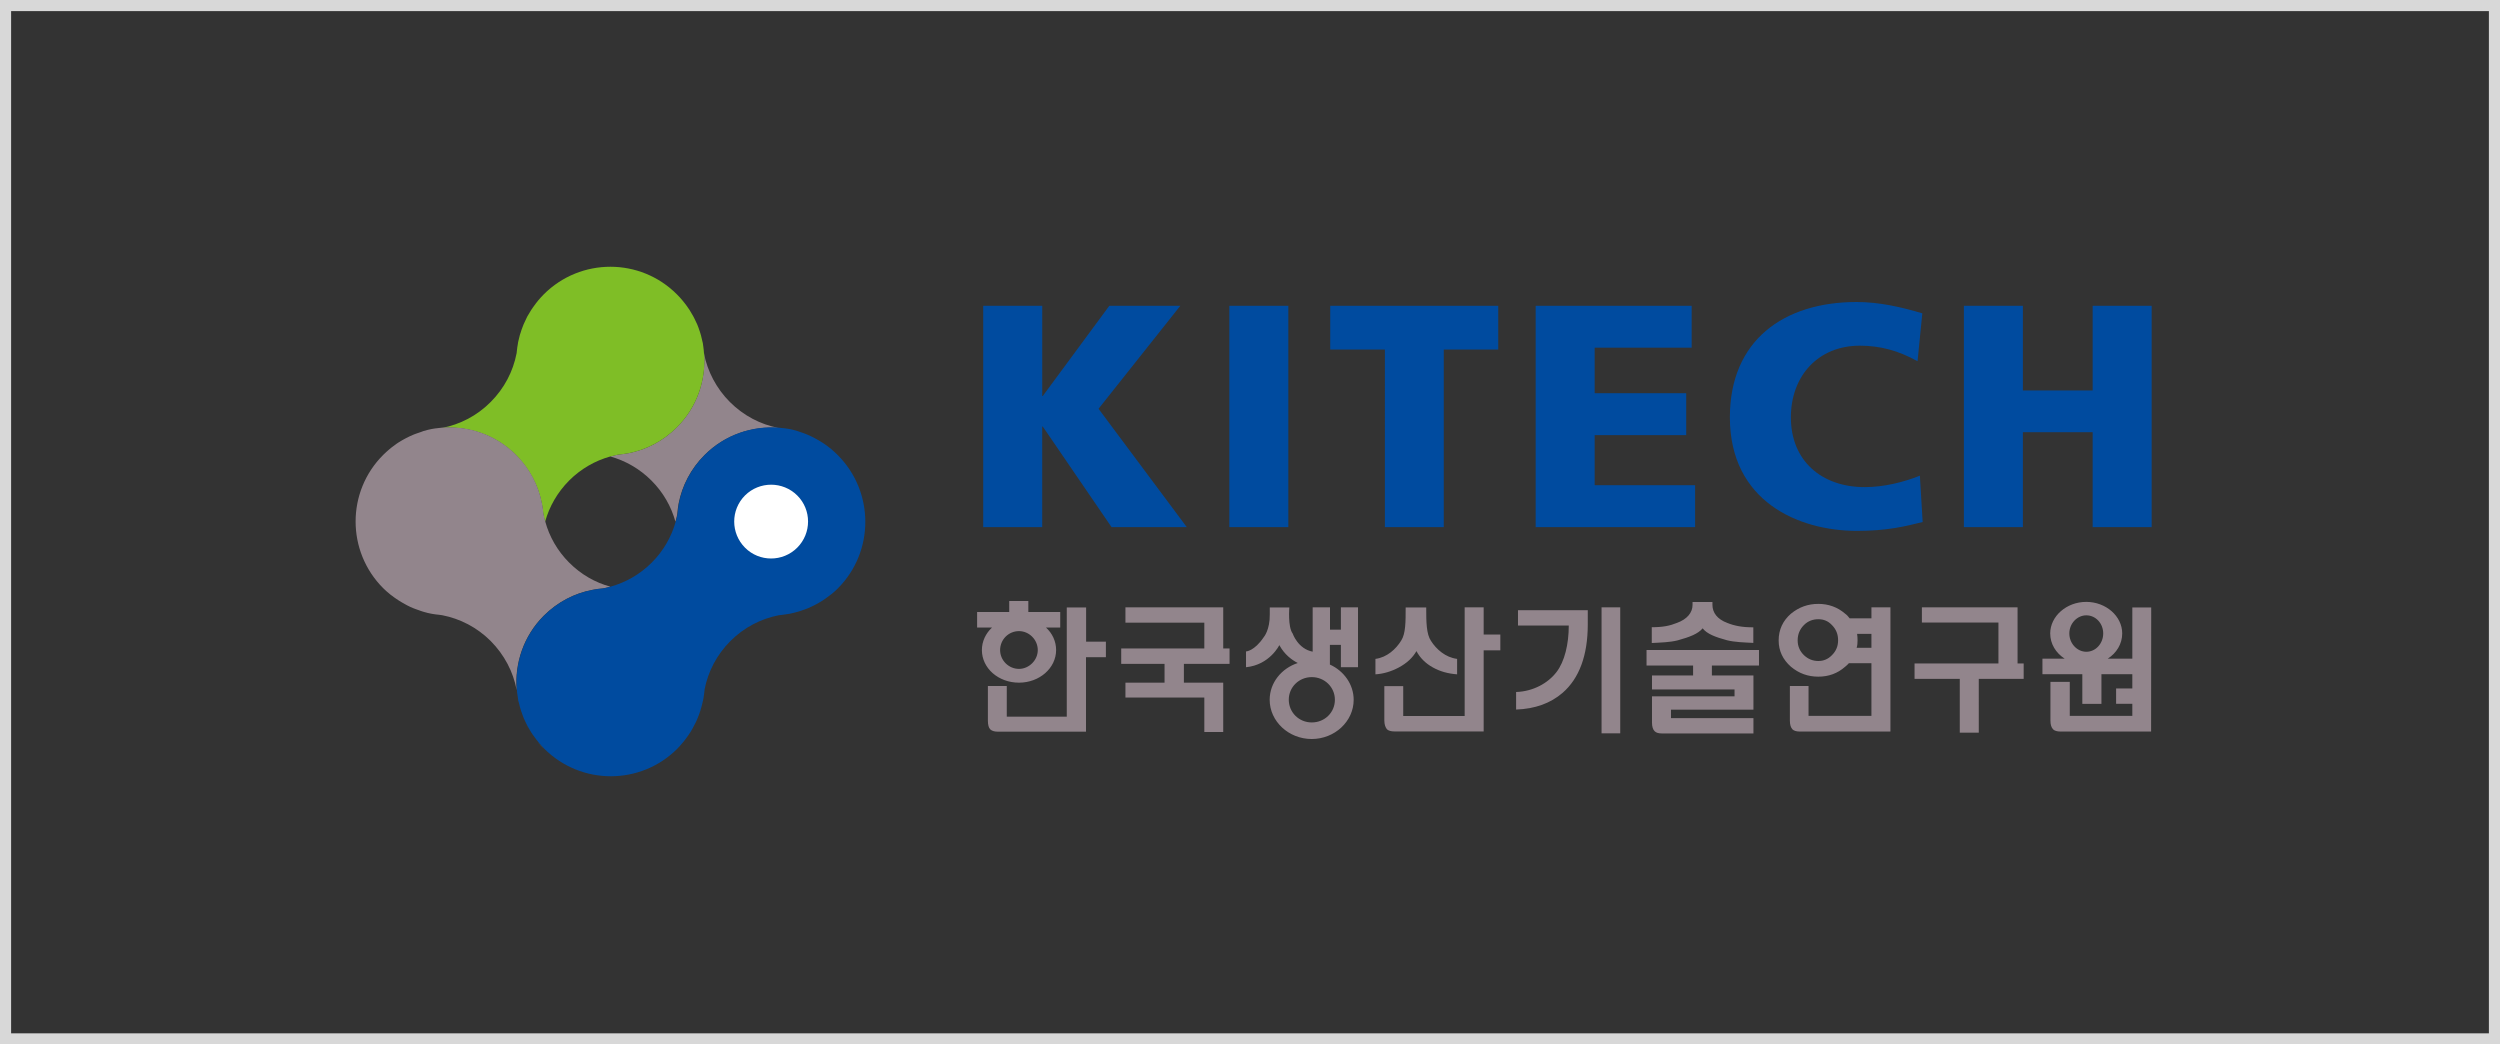 <svg xmlns="http://www.w3.org/2000/svg" width="225" height="94" fill="none" viewBox="0 0 225 94">
    <rect x="0" y="0" width="225" height="94" fill="#333333" stroke="none"/>
    <path stroke="#D8D8D8" d="M0.5 0.5H224.5V93.5H0.5z"/>
    <path fill="#92858C" d="M60.92 38.45c-1.24 1.25-2.77 2.03-4.37 2.34-.32.05-.64.1-.96.13-.22.04-.44.1-.67.16 1.36.38 2.64 1.1 3.71 2.17 1.07 1.07 1.78 2.34 2.16 3.7.06-.22.12-.44.16-.67.03-.32.06-.64.12-.95.31-1.6 1.09-3.13 2.33-4.37 1.83-1.83 4.29-2.64 6.68-2.45h-.03c-1.6-.31-3.12-1.09-4.36-2.33-1.23-1.23-2.01-2.76-2.33-4.35.19 2.37-.62 4.81-2.44 6.62z"/>
    <path fill="#7FBE26" d="M39.73 55.37l-.22-.03.22.03zM63.37 31.83c-.01-.13-.02-.26-.04-.38.01.12.03.24.03.36.01 0 .01.01.01.02z"/>
    <path fill="#7FBE26" d="M63.37 31.83c0-.01-.01-.01-.01-.02l-.03-.36-.06-.46c-.01-.04-.01-.09-.02-.13-.01-.05-.03-.11-.04-.16l-.12-.51-.09-.3c-.04-.14-.09-.28-.14-.41-.03-.09-.07-.19-.11-.28-.09-.2-.17-.37-.26-.55-.04-.07-.07-.14-.11-.21-.1-.18-.21-.37-.32-.54-.05-.07-.1-.15-.15-.22-.1-.14-.2-.29-.31-.42-.05-.07-.1-.13-.16-.2-.16-.2-.34-.39-.52-.57-3.3-3.31-8.67-3.31-11.98 0-.18.18-.35.37-.51.56-.06.08-.13.16-.19.24-.09.12-.19.25-.27.37-.06.08-.12.17-.17.25-.11.18-.23.37-.33.55-.02.05-.05.09-.07.14-.1.2-.19.4-.28.6-.03.07-.05.14-.08.21-.07.17-.13.35-.18.52-.02.07-.05.14-.07.21-.05.19-.1.38-.14.57l-.03.14c0 .03-.01.06-.01.09-.04.2-.07.41-.09.62-.01.06-.02.12-.02.19 0 .02 0 .04-.01.06-.31 1.6-1.09 3.13-2.33 4.37-1.23 1.24-2.76 2.02-4.36 2.33h-.03c2.39-.19 4.85.62 6.67 2.45 1.24 1.24 2.02 2.77 2.33 4.38.06.31.11.63.13.94.04.22.1.44.16.67.38-1.36 1.1-2.63 2.16-3.7 1.07-1.07 2.35-1.79 3.71-2.17.22-.06.44-.11.67-.16.31-.03.64-.07.96-.13 1.6-.31 3.12-1.09 4.37-2.34 1.81-1.81 2.62-4.25 2.44-6.62z"/>
    <path fill="#92858C" d="M47.78 65.93c-.06-.09-.11-.19-.17-.28.06.09.11.18.17.28zM48.94 67.39c-.17-.18-.33-.36-.49-.54.16.19.32.37.49.54zM46.79 63.71c-.04-.15-.08-.29-.11-.44.03.14.07.29.11.44zM46.6 62.89c-.03-.18-.06-.36-.08-.54.02.17.05.36.08.54zM47.02 64.4c-.05-.13-.1-.26-.14-.4.04.14.09.27.14.4zM47.31 65.09c-.06-.13-.12-.25-.18-.38.06.13.12.25.18.38zM48.21 66.54c-.07-.09-.13-.18-.2-.27.07.1.13.19.2.27zM39.5 38.53l.27-.03-.27.03zM51.23 50.64c-1.07-1.07-1.79-2.35-2.16-3.71-.06-.22-.11-.44-.16-.67-.02-.32-.07-.64-.13-.94-.31-1.61-1.08-3.14-2.33-4.38-1.83-1.83-4.28-2.64-6.67-2.45l-.27.03c-.22.02-.44.05-.66.09-.25.05-.49.11-.73.18-.06.03-.12.05-.18.07-.18.06-.37.12-.55.19-.06.02-.12.04-.18.07-.46.19-.91.43-1.34.7l-.18.12c-.16.11-.31.22-.46.34-.06.05-.12.09-.17.14-.2.17-.39.34-.58.53-3.3 3.3-3.3 8.67 0 11.98.18.18.37.35.57.51.07.06.14.12.22.17.13.1.26.2.4.29.08.05.16.11.24.16.17.11.35.21.53.31.07.04.13.07.2.11.18.1.37.18.56.26l.24.09c.16.06.32.12.48.17.07.02.15.05.22.07.24.07.47.13.71.17.22.04.44.07.66.09l.22.03c.02 0 .05 0 .07.01 1.6.31 3.13 1.09 4.36 2.32 1.24 1.25 2.02 2.77 2.33 4.37 0 .02.01.03.01.04-.2-2.39.61-4.86 2.44-6.69 1.25-1.24 2.77-2.02 4.36-2.32.32-.07.64-.11.96-.13.22-.04.44-.1.67-.16-1.36-.37-2.63-1.09-3.7-2.16z"/>
    <path fill="#004B9F" d="M48.45 66.85c-.08-.1-.16-.2-.24-.31.08.11.16.21.24.31zM48.01 66.27c-.08-.12-.16-.23-.24-.35.08.13.16.24.24.35zM70.1 38.5l.25.03-.25-.03zM47.14 64.71c-.04-.1-.08-.21-.12-.31.04.11.08.21.12.31zM46.88 64c-.03-.1-.06-.2-.09-.29.02.09.06.19.09.29zM46.52 62.34c-.01-.08-.02-.15-.02-.23 0 .08.01.16.02.23zM47.61 65.65c-.11-.18-.21-.37-.3-.56.09.19.2.37.3.56zM46.6 62.89c.02.13.05.25.08.38l-.06-.24c-.01-.05-.01-.09-.02-.14zM75.39 40.95c-.19-.19-.39-.37-.59-.54l-.14-.11c-.17-.14-.35-.27-.53-.39-.04-.02-.07-.05-.11-.07-.45-.29-.92-.54-1.4-.74-.02-.01-.05-.02-.08-.03-.22-.09-.45-.17-.67-.24-.03-.01-.05-.02-.08-.03-.25-.07-.5-.14-.75-.19-.22-.04-.45-.07-.68-.09l-.25-.03c-2.39-.19-4.85.62-6.68 2.45-1.24 1.24-2.02 2.77-2.33 4.37-.06.32-.09.64-.12.95-.04.23-.1.45-.16.67-.38 1.36-1.1 2.64-2.16 3.7-1.07 1.07-2.35 1.79-3.71 2.17-.22.06-.44.12-.67.16-.32.02-.64.06-.96.13-1.6.31-3.12 1.08-4.36 2.32-1.83 1.83-2.64 4.3-2.44 6.69 0 .07.01.15.02.23.02.18.05.36.08.54.01.05.01.09.02.14l.06.24c.03.15.07.29.11.44.03.1.06.2.09.29.04.14.09.27.14.4.04.11.08.21.12.31.05.12.12.25.18.38.09.19.19.38.3.56.05.09.11.19.17.28.07.12.15.23.24.35.06.09.13.18.2.27.08.11.16.21.24.31.16.18.32.37.49.54 3.31 3.31 8.68 3.31 11.98 0 .18-.18.34-.37.5-.56.07-.08.14-.17.21-.26.08-.11.16-.21.24-.33.07-.1.14-.21.21-.31l.18-.3c.11-.2.22-.41.32-.61.04-.1.09-.19.13-.29.05-.12.1-.25.15-.38.04-.1.07-.21.11-.31.04-.12.08-.25.11-.37.04-.13.07-.27.1-.4l.06-.25.03-.15c.03-.16.05-.33.07-.49l.03-.26v-.05c.31-1.6 1.09-3.13 2.33-4.37 1.24-1.24 2.77-2.01 4.36-2.32.03 0 .05 0 .07-.01.07-.01.14-.02.21-.02.23-.03.46-.06.68-.1.24-.05.49-.11.73-.18.06-.02.11-.04.17-.05.18-.06.37-.12.55-.19.07-.03.13-.05.2-.08.22-.09.43-.19.64-.3l.06-.03c.21-.11.41-.23.62-.36.07-.05.14-.09.21-.14.14-.1.29-.21.43-.32.07-.05.13-.1.2-.15.2-.16.39-.33.57-.52 3.26-3.3 3.26-8.66-.05-11.97z"/>
    <path fill="#fff" d="M71.75 44.59c1.3 1.29 1.3 3.4 0 4.7-1.3 1.3-3.41 1.3-4.7 0s-1.3-3.39 0-4.7c1.3-1.29 3.4-1.29 4.7 0z"/>
    <path fill="#004B9F" d="M88.49 27.52h5.31v8.12h.05l5.99-8.12h6.389l-7.36 9.27 7.94 10.65h-6.77l-6.19-9.05h-.05v9.05h-5.31V27.52zM110.64 27.52h5.31v19.92h-5.31V27.52zM124.63 31.46h-4.91v-3.94h15.12v3.94h-4.9v15.98h-5.3V31.46h-.01zM138.209 27.52h14.04v3.77h-8.73v4.1h8.24v3.77h-8.24v4.51h9.04v3.77h-14.35V27.52zM173.039 46.98c-1.51.38-3.2.8-5.9.8-5.31 0-11.45-2.68-11.45-10.22 0-6.93 4.85-10.38 11.41-10.38 2.03 0 4 .45 5.91 1.02l-.43 4.31c-1.71-.95-3.36-1.4-5.19-1.4-3.77 0-6.21 2.74-6.21 6.45 0 3.91 2.76 6.28 6.65 6.28 1.73 0 3.51-.45 4.96-1.03l.25 4.17zM176.749 27.52h5.31v7.62h6.28v-7.62h5.31v19.92h-5.31V38.9h-6.28v8.54h-5.31V27.52z"/>
    <path fill="#92858C" d="M97.75 54.67h-1.74v9.83h-5.4v-2.76h-1.7v3.11c0 .38.07.65.22.8.15.13.36.2.67.2h7.94v-6.7h1.79v-1.4h-1.78v-3.08zM110.089 54.66h-8.8v1.38h7.1v2.32h-7.48v1.39h3.9v1.69h-3.52v1.34h7.1v3.1h1.7v-4.44h-3.54v-1.69h4.11v-1.39h-.57v-3.7zM127.479 58.6c.32.6.81 1.1 1.48 1.47.66.37 1.38.56 2.18.62V59.3c-1.04-.13-1.87-.86-2.35-1.62-.42-.62-.43-1.7-.43-3.01h-1.85c0 1.32 0 2.36-.4 2.98-.47.77-1.29 1.52-2.32 1.65v1.39c.69-.04 1.41-.25 2.09-.61.73-.39 1.26-.88 1.6-1.48z"/>
    <path fill="#92858C" d="M133.52 54.66h-1.7v9.78h-5.53v-2.69h-1.7v3.09c0 .37.1.63.24.8.13.12.36.19.67.19h8.03v-7.3h1.5v-1.42h-1.5v-2.45h-.01zM145.82 54.66h-1.68V66h1.68V54.66zM136.609 56.3h4.58c0 1.69-.38 3.24-1.1 4.18-.76 1-2.1 1.75-3.64 1.8v1.58c1.71-.06 3.1-.57 4.18-1.5 1.5-1.3 2.27-3.37 2.27-6.16v-1.28h-6.28v1.38h-.01zM148.189 59.9h4.19v.89h-3.7v1.26h7.43v.62h-7.43v2.36c0 .36.08.62.24.78.14.14.35.2.66.2h8.23v-1.38h-7.42v-.76h7.42v-3.08h-3.74v-.89h4.24v-1.4h-10.12v1.4zM168.439 55.65h-1.97c-.12-.16-.24-.3-.41-.42-.68-.59-1.5-.88-2.41-.88-.93 0-1.74.29-2.46.88-.73.63-1.11 1.44-1.11 2.41 0 .94.38 1.73 1.11 2.37.72.6 1.53.89 2.46.89.92 0 1.73-.29 2.41-.89.13-.1.24-.21.34-.32h2.03v4.74h-5.66v-2.69h-1.68v3.11c0 .37.08.63.24.8.13.12.34.19.66.19h8.15V54.66h-1.71v.99h.01zm-3.57 3.32c-.34.35-.74.52-1.22.52-.5 0-.93-.18-1.29-.52-.37-.36-.57-.8-.57-1.34s.19-1 .57-1.38c.36-.36.8-.52 1.29-.52.48 0 .88.16 1.22.52.38.38.56.83.56 1.38 0 .52-.18.97-.56 1.34zm3.57-.67h-1.34c.07-.22.08-.44.08-.67 0-.2-.01-.4-.04-.58h1.29v1.25h.01zM181.58 54.66h-8.61v1.37h6.89v3.68h-7.55v1.39h4.07v4.84h1.71V61.1h4.04v-1.39h-.55v-5.05zM120.69 56.67h-.99v-2.01h-1.56v3.99c-1.33-.25-1.8-1.63-1.8-1.63-.45-.61-.3-2.35-.3-2.35h-1.76v.61c.02 1.42-.54 2.06-.54 2.06-.85 1.27-1.6 1.29-1.6 1.29v1.42c2.14-.21 3-1.99 3-1.99.46.85 1.13 1.34 1.66 1.61-1.47.48-2.53 1.78-2.53 3.31 0 1.94 1.71 3.53 3.78 3.53 2.08 0 3.78-1.59 3.78-3.53 0-1.38-.88-2.6-2.14-3.17v-1.77h.99v2.01h1.54v-5.39h-1.54v2.01h.01zm-2.63 8.35c-1.16 0-2.07-.91-2.07-2.05 0-1.12.91-2.03 2.07-2.03 1.16 0 2.08.91 2.08 2.03.01 1.14-.91 2.05-2.08 2.05zM153.239 56.55c.39.5 1.12.78 2.18 1.07.72.18 1.59.2 2.38.24v-1.4c-1.01 0-1.71-.14-2.35-.4-.89-.33-1.33-.92-1.33-1.62v-.26h-1.79v.26c0 .7-.49 1.29-1.4 1.62-.64.26-1.27.39-2.27.39v1.42c.79-.04 1.64-.06 2.34-.24 1.08-.3 1.82-.58 2.24-1.08zM88.37 58.5c0 1.64 1.48 2.94 3.34 2.94 1.83 0 3.34-1.3 3.34-2.94 0-.78-.34-1.5-.91-2.02h1.28v-1.4h-2.87v-.99h-1.72v.99h-2.89v1.4h1.34c-.57.53-.91 1.25-.91 2.02zm3.34 1.7c-.94 0-1.7-.78-1.7-1.69 0-.95.76-1.71 1.7-1.71.9 0 1.69.76 1.69 1.71 0 .91-.79 1.69-1.69 1.69zM191.909 54.66v4.62h-2.21c.78-.5 1.3-1.32 1.3-2.27 0-1.55-1.46-2.84-3.24-2.84-1.77 0-3.24 1.29-3.24 2.84 0 .94.51 1.76 1.3 2.27h-2v1.4h3.59v2.67h1.72v-2.67h2.78v1.28h-1.46v1.38h1.46v1.09h-5.63v-3.06h-1.74v3.48c0 .37.08.63.25.8.12.12.36.19.66.19h8.15l.01-11.17h-1.7v-.01zm-4.14.72c.85 0 1.52.73 1.52 1.63 0 .9-.67 1.65-1.52 1.65-.83 0-1.53-.75-1.53-1.65 0-.89.7-1.63 1.53-1.63z"/>
</svg>
